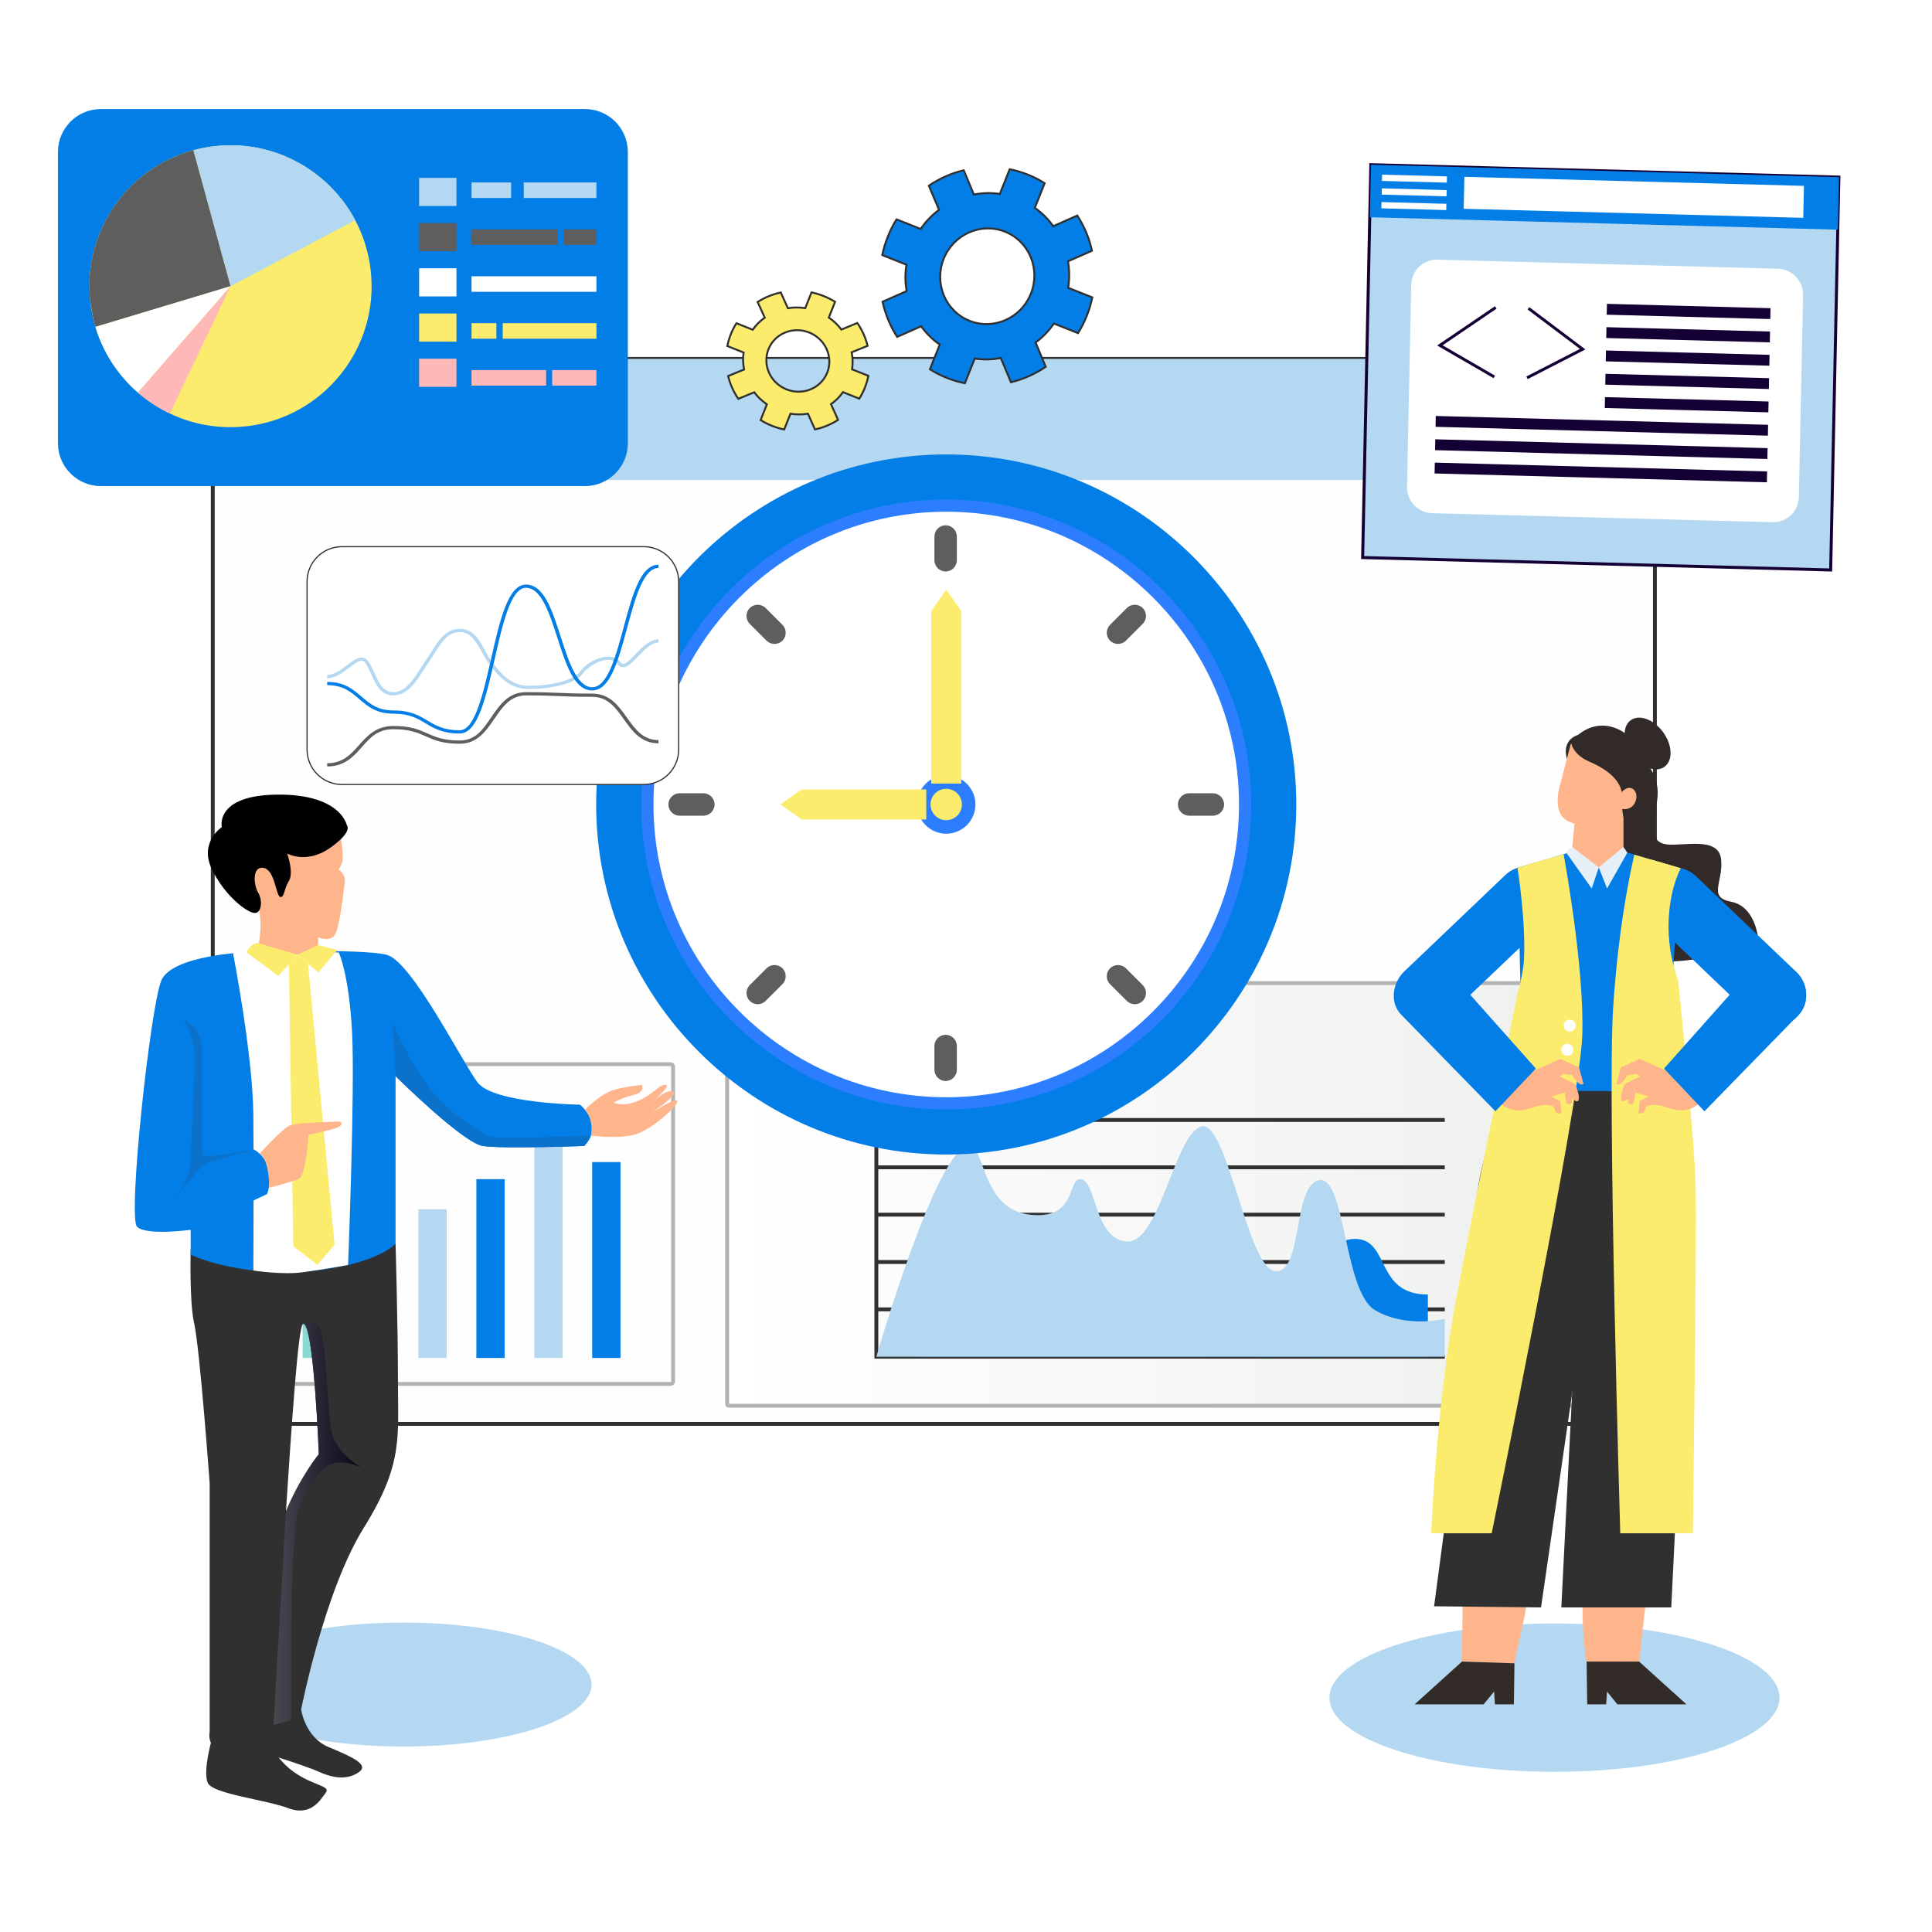 <svg width="500" height="500" viewBox="0 0 500 500" fill="none" xmlns="http://www.w3.org/2000/svg">
<g clip-path="url(#clip0_514_7304)">
<path d="M428.287 104.034V357.348C428.287 363.507 423.302 368.501 417.153 368.501H66.2C60.051 368.501 55.066 363.508 55.066 357.348V104.034C55.066 97.874 60.051 92.881 66.2 92.881H417.153C423.302 92.881 428.287 97.874 428.287 104.034Z" fill="#FEFEFE" stroke="#303030" stroke-miterlimit="10"/>
<path d="M428.287 104.103V124.207H55.066V104.102C55.066 97.905 60.082 92.881 66.269 92.881H417.084C423.271 92.881 428.287 97.905 428.287 104.103Z" fill="#B4D8F1"/>
<path d="M409.607 363.8H188.628C188.381 363.8 188.18 363.599 188.18 363.351V254.867C188.18 254.619 188.381 254.418 188.628 254.418H409.607C409.855 254.418 410.056 254.619 410.056 254.867V363.351C410.056 363.599 409.855 363.8 409.607 363.8Z" fill="url(#paint0_linear_514_7304)" stroke="#B3B3B3" stroke-miterlimit="10"/>
<path d="M226.801 289.847H373.908" stroke="#303030" stroke-miterlimit="10"/>
<path d="M226.801 302.1H373.908" stroke="#303030" stroke-miterlimit="10"/>
<path d="M226.801 314.354H373.908" stroke="#303030" stroke-miterlimit="10"/>
<path d="M226.801 326.607H373.908" stroke="#303030" stroke-miterlimit="10"/>
<path d="M226.801 338.86H373.908" stroke="#303030" stroke-miterlimit="10"/>
<path d="M373.908 351.114H226.801V283.268" stroke="#303030" stroke-miterlimit="10"/>
<path d="M237.867 351.114C237.867 351.114 250.989 319.189 254.537 319.474C258.842 319.819 263.296 334.033 268.099 335.294C272.903 336.555 274.946 328.518 280.814 327.798C283.722 327.442 288.442 343.273 296.636 344.232C304.83 345.192 306.412 308.874 312.741 307.958C318.941 307.062 316.697 335.787 327.151 336.747C337.605 337.707 341.278 320.625 350.602 320.625C359.927 320.625 355.688 335.02 369.533 335.02V351.114H237.867Z" fill="#037EE6"/>
<path d="M226.801 351.114C226.801 351.114 242.62 296.22 250.891 296.541C254.913 296.697 254.067 312.932 266.505 314.354C278.943 315.775 276.097 304.885 279.738 305.166C283.741 305.476 283.237 320.929 291.705 321.309C300.174 321.69 304.085 293.231 310.964 291.505C317.572 289.847 322.92 328.481 330.066 328.996C337.212 329.511 334.508 306.677 341.389 305.434C348.269 304.192 347.691 334.342 355.895 339.092C364.099 343.843 373.909 341.301 373.909 341.301V351.114H226.801Z" fill="#B4D8F1"/>
<path d="M173.568 358.15L65.336 358.149C64.989 358.149 64.707 357.867 64.707 357.519L64.707 276.043C64.707 275.695 64.989 275.413 65.337 275.413L173.568 275.413C173.916 275.413 174.197 275.696 174.197 276.044L174.197 357.52C174.197 357.868 173.915 358.15 173.568 358.15Z" stroke="#B3B3B3" stroke-miterlimit="10"/>
<path d="M85.644 330.899H78.32V351.437H85.644V330.899Z" fill="#8BD8D4"/>
<path d="M100.632 326.091H93.309V351.437H100.632V326.091Z" fill="#8BD8D4"/>
<path d="M115.617 312.963H108.293V351.438H115.617V312.963Z" fill="#B4D8F1"/>
<path d="M130.605 305.164H123.281V351.438H130.605V305.164Z" fill="#037EE6"/>
<path d="M145.593 288.525H138.27V351.437H145.593V288.525Z" fill="#B4D8F1"/>
<path d="M160.581 300.744H153.258V351.438H160.581V300.744Z" fill="#037EE6"/>
<path fill-rule="evenodd" clip-rule="evenodd" d="M253.635 142.735C251.381 141.682 249.456 138.717 246.221 138.465C242.986 138.213 240.03 139.455 238.234 141.538C239.683 143.869 242.414 145.556 245.649 145.808C248.884 146.06 251.242 143.423 253.635 142.735Z" fill="#8E84AE"/>
<path fill-rule="evenodd" clip-rule="evenodd" d="M228.379 125.377C228.91 127.811 227.727 131.14 229.49 133.863C231.254 136.585 234.035 138.182 236.779 138.344C237.751 135.775 237.436 132.58 235.672 129.858C233.904 127.136 230.377 126.862 228.379 125.377Z" fill="#8E84AE"/>
<path fill-rule="evenodd" clip-rule="evenodd" d="M244.882 298.792C294.779 298.792 335.475 258.096 335.475 208.199C335.475 158.302 294.779 117.606 244.882 117.606C194.985 117.606 154.289 158.302 154.289 208.199C154.289 258.096 194.985 298.792 244.882 298.792Z" fill="#037EE6"/>
<path fill-rule="evenodd" clip-rule="evenodd" d="M244.883 287.121C288.35 287.121 323.804 251.666 323.804 208.199C323.804 164.732 288.35 129.277 244.883 129.277C201.415 129.277 165.961 164.732 165.961 208.199C165.961 251.666 201.415 287.121 244.883 287.121Z" fill="#2C7EFE"/>
<path fill-rule="evenodd" clip-rule="evenodd" d="M244.885 283.967C286.616 283.967 320.653 249.93 320.653 208.199C320.653 166.469 286.616 132.432 244.885 132.432C203.154 132.432 169.117 166.469 169.117 208.199C169.117 249.93 203.154 283.967 244.885 283.967Z" fill="white"/>
<path fill-rule="evenodd" clip-rule="evenodd" d="M244.73 135.945C246.323 135.945 247.632 137.255 247.632 138.847V144.993C247.632 146.591 246.323 147.895 244.73 147.895C243.133 147.895 241.828 146.591 241.828 144.993V138.847C241.828 137.255 243.133 135.945 244.73 135.945Z" fill="#5E5E5E"/>
<path fill-rule="evenodd" clip-rule="evenodd" d="M244.73 267.806C246.323 267.806 247.632 269.115 247.632 270.708V276.854C247.632 278.451 246.323 279.756 244.73 279.756C243.133 279.756 241.828 278.451 241.828 276.854V270.708C241.828 269.115 243.133 267.806 244.73 267.806Z" fill="#5E5E5E"/>
<path fill-rule="evenodd" clip-rule="evenodd" d="M194.042 157.352C195.167 156.228 197.016 156.228 198.146 157.352L202.492 161.699C203.617 162.828 203.617 164.673 202.492 165.802C201.363 166.931 199.514 166.931 198.384 165.802L194.042 161.46C192.913 160.331 192.913 158.482 194.042 157.352Z" fill="#5E5E5E"/>
<path fill-rule="evenodd" clip-rule="evenodd" d="M287.281 250.596C288.41 249.467 290.255 249.467 291.384 250.596L295.73 254.938C296.86 256.067 296.86 257.916 295.73 259.041C294.601 260.171 292.752 260.171 291.627 259.041L287.281 254.699C286.151 253.57 286.151 251.721 287.281 250.596Z" fill="#5E5E5E"/>
<path fill-rule="evenodd" clip-rule="evenodd" d="M172.98 208.199C172.98 206.602 174.285 205.297 175.883 205.297H182.029C183.621 205.297 184.931 206.602 184.931 208.199C184.931 209.796 183.621 211.101 182.029 211.101H175.883C174.285 211.101 172.98 209.796 172.98 208.199Z" fill="#5E5E5E"/>
<path fill-rule="evenodd" clip-rule="evenodd" d="M304.84 208.199C304.84 206.602 306.145 205.297 307.742 205.297H313.888C315.481 205.297 316.79 206.602 316.79 208.199C316.79 209.796 315.481 211.101 313.888 211.101H307.742C306.145 211.101 304.84 209.796 304.84 208.199Z" fill="#5E5E5E"/>
<path fill-rule="evenodd" clip-rule="evenodd" d="M295.73 157.353C294.601 156.224 292.752 156.224 291.627 157.353L287.281 161.699C286.151 162.828 286.151 164.673 287.281 165.802C288.41 166.932 290.255 166.932 291.384 165.802L295.73 161.461C296.86 160.331 296.86 158.482 295.73 157.353Z" fill="#5E5E5E"/>
<path fill-rule="evenodd" clip-rule="evenodd" d="M202.492 250.596C201.363 249.467 199.513 249.467 198.384 250.596L194.042 254.938C192.913 256.067 192.913 257.916 194.042 259.041C195.167 260.171 197.016 260.171 198.146 259.041L202.492 254.699C203.617 253.57 203.617 251.721 202.492 250.596Z" fill="#5E5E5E"/>
<path fill-rule="evenodd" clip-rule="evenodd" d="M244.884 215.762C249.05 215.762 252.447 212.365 252.447 208.199C252.447 204.033 249.05 200.636 244.884 200.636C240.717 200.636 237.32 204.033 237.32 208.199C237.32 212.365 240.717 215.762 244.884 215.762Z" fill="#2C7EFE"/>
<path fill-rule="evenodd" clip-rule="evenodd" d="M244.884 152.62L248.776 158.15V202.783H240.992V158.15L244.884 152.62Z" fill="#FCEC6D"/>
<path fill-rule="evenodd" clip-rule="evenodd" d="M201.934 208.2L207.463 204.308H239.723V212.091H207.463L201.934 208.2Z" fill="#FCEC6D"/>
<path fill-rule="evenodd" clip-rule="evenodd" d="M244.883 212.262C247.119 212.262 248.946 210.436 248.946 208.2C248.946 205.963 247.119 204.137 244.883 204.137C242.647 204.137 240.82 205.963 240.82 208.2C240.82 210.436 242.647 212.262 244.883 212.262Z" fill="#FCEC6D"/>
<ellipse cx="48.681" cy="16.043" rx="48.681" ry="16.043" transform="matrix(-1 0 0 1 153.102 419.914)" fill="#B4D8F1"/>
<path d="M77.941 442.449C77.941 442.449 78.94 449.613 85.045 452.144C91.151 454.674 95.572 456.678 92.94 458.576C90.308 460.474 86.835 460.474 82.624 458.576C78.413 456.678 65.781 452.882 65.781 452.882L61.676 445.606L67.15 441.704L77.941 442.449Z" fill="#303030"/>
<path d="M102.991 357.563C102.991 343.15 102.369 321.865 102.369 321.865L49.349 323.21C49.349 323.21 48.956 336.836 50.249 342.494C51.723 349.02 54.26 383.849 54.26 383.849V448.243C54.26 448.243 52.885 454.311 61.413 453.491C69.958 452.654 70.776 447.145 70.776 447.145C70.776 447.145 70.793 446.882 70.809 446.39L70.858 445.423C70.874 445.308 70.874 445.177 70.874 445.062C70.874 445.062 70.874 445.062 70.891 445.062C72.299 445.21 73.772 445.095 74.901 444.373C75.081 444.259 75.261 444.144 75.409 444.045C77.93 442.455 77.93 442.455 77.93 442.455C77.93 442.455 83.921 411.774 94.152 395.393C104.366 378.995 102.991 371.977 102.991 357.563ZM74.001 391.163C74.001 391.163 74.001 391.146 74.001 391.13C75.491 368.566 77.193 342.805 78.454 342.609C81.204 342.166 82.513 376.339 82.513 376.339C82.513 376.339 77.782 382.078 74.001 391.163Z" fill="#303030"/>
<path d="M152.936 293.891C152.33 295.481 151.185 296.58 151.185 296.58C151.185 296.58 130.15 297.367 124.961 296.58C119.952 295.826 103.452 279.576 102.42 278.559C102.388 278.526 102.371 278.51 102.371 278.51V321.866C102.371 321.866 97.657 327.408 79.602 328.982C61.562 330.54 49.351 324.735 49.351 324.735V318.274C49.351 318.274 37.991 319.849 35.486 317.504C32.982 315.142 38.956 260.226 41.772 253.7C44.604 247.19 63.756 246.436 63.756 246.436C63.756 246.436 93.671 245.392 100.12 247.113C106.553 248.852 119.477 274.574 123.553 280.084C127.629 285.577 150.088 285.889 150.088 285.889C150.088 285.889 152.429 287.627 153.214 290.775C153.493 291.907 153.313 292.972 152.936 293.891Z" fill="#037EE6"/>
<path d="M69.206 450.104C69.206 450.104 71.21 455.202 76.18 458.682C81.15 462.162 85.676 462.161 84.308 463.954C82.939 465.747 80.518 470.176 74.623 467.961C68.728 465.747 55.043 464.271 53.78 461.423C52.517 458.576 54.583 451.045 54.583 451.045C54.583 451.045 60.841 454.918 69.206 450.104Z" fill="#303030"/>
<path d="M93.451 379.749C92.6 379.372 89.899 378.257 87.133 378.536C83.793 378.88 80.781 383.061 77.688 389.424C74.888 395.212 75.314 436.584 75.412 444.045C75.429 444.783 75.429 445.193 75.429 445.193L70.812 446.39L70.862 445.422L70.894 445.062L70.911 444.685L70.927 444.275L73.824 393.999L73.906 392.556L73.988 391.211V391.195C73.988 391.179 73.988 391.179 74.004 391.162C77.786 382.078 82.516 376.338 82.516 376.338C82.516 376.338 81.207 342.165 78.457 342.608C78.457 342.608 80.11 341.132 82.271 342.805C84.415 344.477 84.628 363.138 85.626 369.665C86.527 375.437 92.158 378.995 93.451 379.749Z" fill="url(#paint1_linear_514_7304)"/>
<path d="M60.312 246.679C60.312 246.679 65.435 272.918 65.567 288.612C65.698 304.307 65.567 328.804 65.567 328.804C65.567 328.804 73.01 329.997 78.469 329.245C83.927 328.493 90.081 327.368 90.081 327.368C90.081 327.368 91.898 281.886 91.108 266.984C90.318 252.081 87.686 246.522 87.686 246.522C87.686 246.522 66.776 244.969 60.312 246.679Z" fill="white"/>
<path d="M88.075 215.764C88.075 215.764 89.048 221.708 88.562 223.17C88.075 224.632 87.589 225.022 87.589 225.022C87.589 225.022 89.534 226.289 89.243 228.238C88.951 230.187 87.978 240.029 86.616 241.978C85.254 243.928 82.335 242.563 82.335 242.563V246.091C82.335 246.091 81.844 247.287 75.229 247.092C68.614 246.897 66.576 246.3 66.576 246.3C66.576 246.3 68.91 237.008 65.797 232.623C62.684 228.238 57.855 225.509 61.68 221.318C65.506 217.128 88.075 215.764 88.075 215.764Z" fill="#FFB58C"/>
<path d="M89.773 213.611C89.773 213.611 91.453 215.182 85.405 219.446C79.356 223.709 74.316 220.904 74.316 220.904C74.316 220.904 76.119 225.841 74.769 227.973C73.42 230.105 73.644 232.349 72.524 232.124C71.404 231.9 71.18 225.056 68.156 224.607C65.132 224.158 65.692 229.207 66.812 231.002C67.932 232.798 67.819 236.276 65.915 236.276C64.011 236.276 58.187 231.9 54.827 224.943C51.467 217.987 57.403 214.06 57.403 214.06C57.403 214.06 55.467 205.757 71.892 205.645C88.317 205.533 89.773 213.611 89.773 213.611Z" fill="black"/>
<path d="M49.352 318.28L69.114 309.037C69.114 309.037 70.292 306.383 69.507 302.647C68.722 298.91 65.615 297.435 65.615 297.435L50.073 301.958L49.352 318.28Z" fill="#037EE6"/>
<path d="M47.49 263.738C47.49 263.738 50.801 270.04 50.47 274.186C50.139 278.332 49.5 301.218 48.992 303.208C48.484 305.198 45.504 310.007 45.504 310.007C45.504 310.007 51.323 301.596 54.332 300.72C57.341 299.845 65.616 297.436 65.616 297.436C65.616 297.436 52.954 300.079 52.457 298.824C51.96 297.569 52.622 276.839 52.291 271.201C51.96 265.562 47.49 263.738 47.49 263.738Z" fill="#0A72CB"/>
<path d="M152.937 293.891C152.332 295.482 151.186 296.58 151.186 296.58C151.186 296.58 130.151 297.367 124.962 296.58C119.953 295.826 103.453 279.576 102.422 278.559C102.389 278.526 102.373 278.51 102.373 278.51L101.652 264.621C101.652 264.621 108.167 280.888 117.056 287.693C125.961 294.498 126.305 294.318 129.726 294.498C132.034 294.613 144.786 294.186 152.937 293.891Z" fill="#0A72CB"/>
<path d="M67 244.135L77.014 247.085L72.007 252.561L63.754 246.436C63.754 246.436 65.273 243.626 67 244.135Z" fill="#FCEC6D"/>
<path d="M77.016 247.085L82.374 251.685L87.294 245.876L82.335 244.565L77.016 247.085Z" fill="#FCEC6D"/>
<path d="M77.019 247.084L74.773 249.54L75.896 322.536L82.133 327.337L86.586 322.129L79.708 249.393L77.019 247.084Z" fill="#FCEC6D"/>
<path d="M67.25 298.518C67.25 298.518 73.041 292.028 75.102 291.242C77.163 290.455 88.058 290.259 88.058 290.259C88.058 290.259 89.432 291.144 86.684 292.029C83.936 292.913 79.813 293.7 79.813 293.7C79.813 293.7 79.323 304.22 77.261 305.105C75.2 305.99 69.68 307.388 69.68 307.388C69.68 307.388 69.802 300.386 67.25 298.518Z" fill="#FFB58C"/>
<path d="M151.375 287.177C151.375 287.177 155.411 283.177 158.468 282.193C161.526 281.209 166.112 280.774 166.112 280.774C166.112 280.774 167.094 282.63 163.928 283.396C160.761 284.162 158.815 285.365 158.815 285.365C158.815 285.365 161.198 286.652 165.347 284.805C169.497 282.958 170.588 280.559 172.335 280.774C174.083 280.99 166.439 287.176 166.439 287.176C166.439 287.176 172.117 281.646 174.192 282.412C176.266 283.177 166.548 289.412 166.548 289.412C166.548 289.412 173.973 284.246 175.174 284.805C176.376 285.365 168.951 292.256 164.474 293.568C159.997 294.881 152.934 293.89 152.934 293.89C152.934 293.89 153.781 289.863 151.375 287.177Z" fill="#FFB58C"/>
<g filter="url(#filter0_d_514_7304)">
<path d="M354.799 36.635L352.672 138.307L473.796 141.527L475.922 39.855L354.799 36.635Z" fill="#B4D8F1"/>
<path d="M474.159 141.909L473.769 141.899L352.254 138.676L354.389 36.224L354.779 36.234L476.294 39.457L476.287 39.848L474.159 141.909V141.909ZM353.051 137.917L473.396 141.11L475.502 40.218L355.157 37.025L353.051 137.917Z" fill="#150035"/>
<path d="M354.804 36.63L354.52 50.221L475.643 53.441L475.928 39.85L354.804 36.63Z" fill="#037EE6"/>
<path d="M357.686 39.201L357.652 40.822L374.437 41.269L374.471 39.647L357.686 39.201Z" fill="white"/>
<path d="M357.538 46.297L357.504 47.918L374.288 48.364L374.322 46.743L357.538 46.297Z" fill="white"/>
<path d="M357.612 42.747L357.578 44.368L374.363 44.814L374.397 43.193L357.612 42.747Z" fill="white"/>
<path d="M378.978 39.765L378.805 48.037L466.687 50.374L466.86 42.102L378.978 39.765Z" fill="white"/>
<path d="M466.631 70.378L465.541 122.667C465.465 126.343 462.424 129.246 458.75 129.149L370.651 126.813C366.978 126.715 364.061 123.655 364.137 119.977L365.226 67.689C365.303 64.012 368.343 61.11 372.018 61.206L460.116 63.543C463.79 63.641 466.706 66.7 466.631 70.378V70.378Z" fill="white"/>
<path d="M386.533 91.87L371.938 83.412L386.881 73.26L387.304 73.881L373.345 83.363L386.905 91.224L386.533 91.87Z" fill="#150035"/>
<path d="M395.365 92.106L410.297 84.429L395.791 73.496L395.344 74.095L408.892 84.306L395.022 91.439L395.365 92.106Z" fill="#150035"/>
<path d="M415.875 72.636L415.816 75.445L458.151 76.571L458.21 73.762L415.875 72.636Z" fill="#150035"/>
<path d="M415.75 78.673L415.691 81.482L458.026 82.608L458.085 79.799L415.75 78.673Z" fill="#150035"/>
<path d="M415.621 84.706L415.562 87.516L457.897 88.641L457.956 85.832L415.621 84.706Z" fill="#150035"/>
<path d="M415.5 90.742L415.441 93.551L457.776 94.676L457.835 91.867L415.5 90.742Z" fill="#150035"/>
<path d="M415.371 96.779L415.312 99.589L457.647 100.714L457.706 97.905L415.371 96.779Z" fill="#150035"/>
<path d="M371.582 101.653L371.523 104.462L457.523 106.748L457.582 103.939L371.582 101.653Z" fill="#150035"/>
<path d="M371.453 107.69L371.395 110.499L457.394 112.786L457.453 109.976L371.453 107.69Z" fill="#150035"/>
<path d="M371.328 113.724L371.27 116.533L457.269 118.82L457.328 116.01L371.328 113.724Z" fill="#150035"/>
</g>
<path d="M222.377 103.17C222.937 102.296 223.423 101.341 223.827 100.327C224.231 99.314 224.536 98.287 224.731 97.267L220.52 95.588C220.737 94.117 220.701 92.621 220.406 91.176L224.53 89.502C224.019 87.409 223.111 85.387 221.874 83.592L217.742 85.289C216.848 84.09 215.762 83.044 214.496 82.181L216.121 78.106C215.213 77.54 214.224 77.043 213.176 76.626C212.129 76.208 211.07 75.888 210.021 75.674L208.396 79.749C206.884 79.504 205.376 79.515 203.903 79.77L202.072 75.695C199.939 76.147 197.889 76.988 196.078 78.156L197.918 82.208C196.71 83.054 195.654 84.114 194.799 85.33L190.589 83.651C190.029 84.526 189.542 85.481 189.138 86.494C188.734 87.507 188.43 88.535 188.234 89.555L192.445 91.234C192.228 92.704 192.274 94.178 192.568 95.623L188.436 97.319C188.946 99.412 189.841 101.403 191.069 103.22L195.201 101.524C196.095 102.723 197.204 103.778 198.469 104.64L196.844 108.715C197.753 109.281 198.742 109.778 199.789 110.196C200.836 110.613 201.896 110.933 202.945 111.147L204.57 107.073C206.081 107.318 207.612 107.316 209.086 107.061L210.917 111.135C213.058 110.662 215.077 109.833 216.888 108.666L215.057 104.591C216.265 103.745 217.312 102.708 218.166 101.491L222.377 103.17ZM203.548 100.77C199.348 99.095 197.258 94.442 198.879 90.378C200.499 86.314 205.218 84.377 209.417 86.052C213.617 87.727 215.708 92.379 214.087 96.443C212.466 100.507 207.748 102.444 203.548 100.77Z" fill="#FCEC6D" stroke="#303030" stroke-width="0.5" stroke-miterlimit="10"/>
<path d="M278.995 86.218C279.857 84.842 280.612 83.343 281.245 81.755C281.878 80.168 282.362 78.561 282.684 76.969L276.435 74.478C276.802 72.184 276.79 69.859 276.391 67.62L282.604 64.898C281.9 61.657 280.599 58.539 278.802 55.782L272.574 58.539C271.272 56.699 269.677 55.103 267.809 53.798L270.355 47.414C269.013 46.559 267.548 45.815 265.995 45.195C264.441 44.576 262.866 44.108 261.303 43.804L258.757 50.189C256.505 49.85 254.249 49.911 252.039 50.349L249.417 44.064C246.215 44.827 243.126 46.195 240.385 48.062L243.02 54.312C241.19 55.662 239.581 57.341 238.269 59.257L232.021 56.765C231.159 58.142 230.404 59.641 229.771 61.228C229.138 62.815 228.654 64.422 228.332 66.014L234.581 68.506C234.214 70.799 234.24 73.09 234.639 75.329L228.412 78.085C229.116 81.326 230.397 84.396 232.181 87.187L238.408 84.431C239.71 86.27 241.339 87.88 243.206 89.185L240.66 95.569C242.003 96.424 243.468 97.168 245.021 97.788C246.575 98.408 248.15 98.875 249.712 99.178L252.258 92.794C254.511 93.133 256.801 93.086 259.011 92.647L261.633 98.933C264.848 98.135 267.89 96.788 270.631 94.922L268.009 88.636C269.84 87.286 271.435 85.642 272.747 83.726L278.995 86.218L278.995 86.218ZM250.91 83.021C244.678 80.536 241.685 73.359 244.224 66.992C246.763 60.625 253.874 57.478 260.106 59.963C266.337 62.448 269.331 69.624 266.792 75.992C264.252 82.359 257.142 85.506 250.91 83.021Z" fill="#037EE6" stroke="#303030" stroke-width="0.5" stroke-miterlimit="10"/>
<path d="M151.366 28.218H26.119C19.978 28.218 15 33.191 15 39.326V114.694C15 120.829 19.978 125.802 26.119 125.802H151.366C157.507 125.802 162.485 120.829 162.485 114.694V39.326C162.485 33.191 157.507 28.218 151.366 28.218Z" fill="#037EE6"/>
<path d="M63.737 110.321C59.801 110.764 55.938 110.559 52.264 109.805C46.602 108.633 41.367 106.144 36.944 102.632C36.52 102.295 36.102 101.95 35.691 101.593C33.611 99.789 31.732 97.747 30.102 95.506C27.736 92.259 25.888 88.588 24.692 84.607C24.642 84.445 24.596 84.282 24.549 84.124C23.999 82.201 23.605 80.205 23.373 78.153C21.62 62.6 29.933 48.231 43.126 41.542C45.303 40.44 47.612 39.543 50.031 38.885C51.823 38.398 53.675 38.041 55.58 37.829C59.003 37.445 62.372 37.544 65.609 38.077C76.894 39.934 86.641 47.014 91.936 56.999C94.019 60.931 95.414 65.314 95.944 70.004C98.197 90.022 83.782 108.077 63.737 110.328V110.321Z" fill="#FCEC6D"/>
<path d="M91.936 56.993L59.659 74.072L50.031 38.879C51.824 38.392 53.676 38.035 55.581 37.823C59.003 37.439 62.373 37.538 65.61 38.071C76.894 39.928 86.642 47.008 91.936 56.993Z" fill="#B4D8F1"/>
<path d="M59.659 74.072L24.692 84.604C24.642 84.442 24.596 84.28 24.549 84.121C24.016 82.195 23.694 80.189 23.373 78.15C21.62 62.597 29.933 48.229 43.126 41.54C45.303 40.438 47.612 39.541 50.031 38.882L59.659 74.075V74.072Z" fill="#5E5E5E"/>
<path d="M59.659 74.073L35.695 101.591C33.614 99.787 31.736 97.745 30.106 95.504C27.74 92.257 25.891 88.587 24.695 84.605L59.662 74.073H59.659Z" fill="white"/>
<path d="M59.662 74.073L43.961 107.006C40.986 105.59 38.2 103.772 35.691 101.601L59.662 74.077V74.073Z" fill="#FFB8B8"/>
<path d="M118.13 46.031H108.469V53.313H118.13V46.031Z" fill="#B4D8F1"/>
<path d="M118.13 57.731H108.469V65.013H118.13V57.731Z" fill="#5E5E5E"/>
<path d="M118.13 69.432H108.469V76.713H118.13V69.432Z" fill="white"/>
<path d="M118.13 81.133H108.469V88.415H118.13V81.133Z" fill="#FCEC6D"/>
<path d="M118.13 92.832H108.469V100.114H118.13V92.832Z" fill="#FFB8B8"/>
<path d="M132.279 47.223H122.031V51.241H132.279V47.223Z" fill="#B4D8F1"/>
<path d="M154.349 47.223H135.547V51.241H154.349V47.223Z" fill="#B4D8F1"/>
<path d="M144.266 59.363H122.031V63.381H144.266V59.363Z" fill="#5E5E5E"/>
<path d="M154.349 59.363H145.902V63.381H154.349V59.363Z" fill="#5E5E5E"/>
<path d="M154.348 71.5H122.031V75.518H154.348V71.5Z" fill="white"/>
<path d="M128.46 83.638H122.031V87.656H128.46V83.638Z" fill="#FCEC6D"/>
<path d="M154.354 83.638H130.102V87.656H154.354V83.638Z" fill="#FCEC6D"/>
<path d="M141.337 95.778H122.031V99.796H141.337V95.778Z" fill="#FFB8B8"/>
<path d="M154.35 95.778H142.906V99.796H154.35V95.778Z" fill="#FFB8B8"/>
<path d="M88.495 141.477H166.608C171.594 141.477 175.637 145.528 175.637 150.525V193.977C175.637 198.974 171.594 203.025 166.608 203.025H88.495C83.509 203.025 79.466 198.974 79.466 193.977V150.525C79.466 145.528 83.509 141.477 88.495 141.477Z" fill="white" stroke="#303030" stroke-width="0.3"/>
<path d="M101.828 179.969C98.539 179.969 97.309 177.239 96.121 174.6C95.635 173.523 95.133 172.408 94.506 171.55C94.265 171.221 94.008 171.043 93.719 171.006C92.905 170.901 91.705 171.807 90.434 172.771C88.734 174.058 86.807 175.519 84.676 175.519V174.683C86.473 174.683 88.264 173.326 89.843 172.13C91.338 170.998 92.628 170.016 93.85 170.181C94.405 170.254 94.882 170.56 95.271 171.089C95.951 172.016 96.469 173.17 96.973 174.286C98.096 176.78 99.157 179.135 101.828 179.135C104.957 179.135 107.169 175.626 108.948 172.809C109.44 172.028 109.905 171.292 110.361 170.669C110.816 170.049 111.253 169.343 111.715 168.599C113.419 165.852 115.35 162.741 118.979 162.741C122.607 162.741 124.089 165.753 125.55 168.41C126.064 169.347 126.552 170.231 127.094 170.972C129.28 173.957 131.946 177.166 135.922 177.427C140.513 177.729 148.094 176.537 150.019 173.906C151.65 171.679 154.888 169.933 157.392 169.933C158.788 169.933 159.908 170.452 160.626 171.434C160.915 171.83 161.15 171.844 161.227 171.848C161.986 171.892 163.196 170.625 164.372 169.398C166.143 167.552 168.149 165.459 170.426 165.459V166.295C168.57 166.295 166.708 168.236 165.066 169.945C163.621 171.45 162.375 172.75 161.168 172.681C160.658 172.651 160.219 172.387 159.859 171.896C159.31 171.148 158.481 170.769 157.392 170.769C155.202 170.769 152.239 172.383 150.786 174.369C148.41 177.614 139.75 178.516 135.856 178.261C131.464 177.973 128.634 174.586 126.327 171.434C125.752 170.649 125.255 169.743 124.726 168.783C123.318 166.224 121.863 163.577 118.979 163.577C115.888 163.577 114.174 166.337 112.516 169.008C112.045 169.769 111.599 170.487 111.126 171.132C110.689 171.73 110.229 172.456 109.746 173.223C107.849 176.229 105.487 179.971 101.826 179.971L101.828 179.969Z" fill="#B4D8F1"/>
<path d="M84.676 198.358V197.522C88.744 197.522 90.76 195.257 92.893 192.858C95.068 190.412 97.319 187.882 101.826 187.882C106.333 187.882 108.448 188.86 110.602 189.805C112.757 190.75 114.795 191.645 118.977 191.645C123.158 191.645 125.024 188.702 127.161 185.586C129.335 182.414 131.583 179.133 136.127 179.133C140.426 179.133 142.609 179.226 144.724 179.317C146.827 179.409 149.001 179.502 153.277 179.502C157.815 179.502 160.063 182.658 162.239 185.71C164.374 188.706 166.39 191.537 170.428 191.537V192.373C165.89 192.373 163.642 189.217 161.466 186.165C159.331 183.169 157.315 180.338 153.277 180.338C148.979 180.338 146.795 180.244 144.68 180.153C142.577 180.062 140.403 179.968 136.127 179.968C132.095 179.968 130.08 182.911 127.942 186.027C125.769 189.199 123.52 192.48 118.977 192.48C114.433 192.48 112.354 191.503 110.201 190.558C108.046 189.612 106.007 188.718 101.826 188.718C97.645 188.718 95.742 190.983 93.609 193.383C91.433 195.829 89.183 198.358 84.676 198.358Z" fill="#5E5E5E"/>
<path d="M118.979 189.832C114.552 189.832 112.314 188.493 110.15 187.197C108.005 185.913 105.977 184.7 101.828 184.7C97.357 184.7 95.109 182.763 92.935 180.891C90.798 179.05 88.78 177.312 84.676 177.312V176.476C89.147 176.476 91.395 178.413 93.569 180.285C95.706 182.126 97.724 183.865 101.828 183.865C106.254 183.865 108.493 185.203 110.656 186.499C112.802 187.783 114.83 188.996 118.979 188.996C122.891 188.996 125.032 179.581 127.102 170.477C129.347 160.609 131.466 151.29 136.127 151.29C140.788 151.29 142.889 157.888 145.143 164.873C147.204 171.255 149.333 177.853 153.275 177.853C157.218 177.853 159.337 169.955 161.403 162.319C163.652 154.004 165.777 146.146 170.426 146.146V146.982C166.499 146.982 164.364 154.88 162.298 162.516C160.049 170.832 157.924 178.687 153.275 178.687C148.626 178.687 146.513 172.089 144.259 165.104C142.199 158.721 140.069 152.124 136.127 152.124C132.184 152.124 130.073 161.538 128.003 170.643C125.759 180.51 123.64 189.83 118.979 189.83V189.832Z" fill="#037EE6"/>
</g>
<ellipse cx="58.235" cy="19.192" rx="58.235" ry="19.192" transform="matrix(-1 0 0 1 460.531 420.161)" fill="#B4D8F1"/>
<path d="M424.199 430.013L426.852 406.556H410.071C410.071 406.556 409.539 410.248 409.539 415.997C409.539 423.744 410.619 430.464 410.619 430.464L424.199 430.013Z" fill="#FFB58C"/>
<path d="M424.202 430.013L436.451 441.081H418.59L415.891 437.777L415.681 441.081H410.77L410.617 430.013H424.202Z" fill="#332B27"/>
<path d="M425.371 196.944C425.371 196.944 429.953 200.397 428.844 207.372C427.736 214.348 427.118 218.122 431.522 218.548C435.927 218.973 444.794 216.466 445.424 222.393C446.055 228.315 441.835 232.197 448.028 233.374C454.221 234.555 454.954 242.584 454.954 242.584C454.954 242.584 432.573 256.258 411.675 243.096C390.777 229.934 413.377 221.393 413.377 221.393L425.371 196.944V196.944Z" fill="#322A28"/>
<path d="M428.912 281.486C435.521 288.391 439.451 303.812 437.675 321.104C435.9 338.396 435.908 349.629 435.908 349.629C435.83 357.55 429.361 363.906 421.458 363.828C413.555 363.749 407.214 357.265 407.293 349.344L404.066 282.366L428.908 281.486H428.912Z" fill="#303030"/>
<path d="M378.359 430.013L378.619 406.556H395.401C395.401 406.556 395.673 413.415 394.4 419.024C393.122 424.632 391.944 430.464 391.944 430.464L378.363 430.013H378.359Z" fill="#FFB58C"/>
<path d="M393.219 274.503L398.789 275.825L396.004 280.405L393.219 274.503Z" fill="#E89780"/>
<path d="M407.35 350.93C406.724 343.034 412.599 336.125 420.477 335.497C428.355 334.869 435.248 340.758 435.875 348.655C435.986 350.059 435.883 351.426 435.611 352.739H435.615L432.521 416.001H404.07L407.35 350.93V350.93Z" fill="#303030"/>
<path d="M407.151 220.319L392.73 224.577L394.185 282.367H431.3C431.3 282.367 433.801 232.73 434.959 224.701L420.151 220.365L407.151 220.323V220.319Z" fill="#037EE6"/>
<path d="M394.186 282.366C386.835 288.47 381.813 301.492 381.602 318.874C381.392 336.257 380.103 347.416 380.103 347.416C379.279 355.292 384.977 362.35 392.838 363.18C400.696 364.006 407.737 358.294 408.566 350.414L416.279 282.37H394.19L394.186 282.366Z" fill="#303030"/>
<path d="M378.359 430.013L366.109 441.081H383.971L386.67 437.777L386.88 441.081H391.791L391.939 430.463L378.359 430.013Z" fill="#332B27"/>
<path d="M380.098 348.126C380.51 340.217 387.243 334.142 395.137 334.555C403.027 334.968 409.088 341.716 408.676 349.629C408.602 351.033 408.322 352.38 407.877 353.643H407.881L398.816 415.996L371.141 415.703L380.098 348.13V348.126Z" fill="#303030"/>
<path d="M422.971 221.189C422.971 221.189 418.945 237.3 417.466 261.076C415.983 284.856 419.32 396.808 419.32 396.808H438.1C438.1 396.808 439.143 321.087 438.846 307.607C438.553 294.127 434.281 253.626 434.281 253.626C434.281 253.626 428.109 238.49 434.948 224.7L422.967 221.189H422.971Z" fill="#FCEC6D"/>
<path d="M420.155 202.3V220.364C420.155 220.364 419.792 224.316 415.074 224.68C409.772 225.068 406.966 220.339 406.797 220.029L407.131 216.911L408.157 207.28L408.684 202.3H420.155V202.3Z" fill="#FFB58C"/>
<path d="M416.465 210.597L407.133 216.916L408.163 207.285L416.465 210.597Z" fill="#FFB58C"/>
<path d="M406.929 219.208L413.765 224.49L411.931 229.946L405.211 220.476L406.929 219.208Z" fill="#E5F0F8"/>
<path d="M420.14 219.208L413.762 224.49L415.908 229.946L421.162 220.658L420.14 219.208Z" fill="#E5F0F8"/>
<path d="M427.487 227.099L427.555 227.027C430.609 223.811 435.695 223.686 438.903 226.747L464.959 251.609C468.167 254.67 468.292 259.767 465.238 262.983L465.17 263.055C462.116 266.27 457.03 266.396 453.822 263.334L427.766 238.473C424.558 235.412 424.433 230.314 427.487 227.099Z" fill="#037EE6"/>
<path d="M432.42 277.67L424.315 274.023L419.478 276.274L418.324 280.487C418.324 280.487 418.823 280.92 419.54 280.383C420.191 279.892 421.262 278.232 421.262 278.232L423.545 277.947L424.488 278.55L420.459 280.544C420.459 280.544 419.292 283.419 419.544 284.493C419.61 284.773 419.704 285.257 420.421 284.897C420.718 284.749 421.295 284.323 421.295 284.323C421.295 284.323 421.316 285.273 421.489 285.521C421.682 285.798 422.502 286.087 422.795 285.224C423.025 284.542 423.186 282.779 423.186 282.779L426.738 283.774L424.36 284.902L424.035 288.061C424.035 288.061 425.629 288.784 426 286.401C426 286.401 427.599 285.273 431.398 286.615C435.197 287.958 437.38 287.408 439.898 285.562L432.42 277.666V277.67Z" fill="#FFB58C"/>
<path d="M430.648 276.547L453.413 250.945C456.206 247.984 461.233 248.15 464.587 251.321C467.937 254.493 468.39 259.519 465.601 262.488L441.11 287.598L430.648 276.547V276.547Z" fill="#037EE6"/>
<path d="M404.659 221.054L392.409 224.696C392.409 224.696 397.588 240.196 392.722 257.24C392.722 257.24 381.94 309.433 376.971 335.447C371.75 362.803 370.391 396.809 370.391 396.809H386.052C386.052 396.809 408.816 285.831 409.484 268.217C410.155 250.603 404.655 221.054 404.655 221.054H404.659Z" fill="#FCEC6D"/>
<path d="M395.713 277.67L403.817 274.023L408.654 276.274L409.808 280.487C409.808 280.487 409.31 280.92 408.593 280.383C407.942 279.892 406.87 278.232 406.87 278.232L404.588 277.947L403.644 278.55L407.674 280.544C407.674 280.544 408.84 283.419 408.589 284.493C408.523 284.773 408.428 285.257 407.711 284.897C407.414 284.749 406.837 284.323 406.837 284.323C406.837 284.323 406.817 285.273 406.644 285.521C406.45 285.798 405.63 286.087 405.338 285.224C405.107 284.542 404.946 282.779 404.946 282.779L401.395 283.774L403.772 284.902L404.097 288.061C404.097 288.061 402.503 288.784 402.132 286.401C402.132 286.401 400.533 285.273 396.734 286.615C392.936 287.958 390.752 287.408 388.234 285.562L395.713 277.666V277.67Z" fill="#FFB58C"/>
<path d="M397.48 276.547L374.715 250.945C371.922 247.984 366.895 248.15 363.541 251.321C360.191 254.493 359.738 259.519 362.527 262.488L387.018 287.598L397.48 276.547V276.547Z" fill="#037EE6"/>
<path d="M363.262 262.666L363.332 262.741C366.377 265.945 371.482 266.073 374.679 263.022L400.736 238.164C403.933 235.112 404.061 229.995 401.016 226.79L400.946 226.716C397.901 223.511 392.796 223.383 389.599 226.435L363.542 251.293C360.345 254.345 360.217 259.462 363.262 262.666Z" fill="#037EE6"/>
<path d="M392.73 224.576C392.73 224.576 395.042 238.911 394.354 249.257L405.215 232.452L401.387 222.028L392.73 224.576Z" fill="#FCEC6D"/>
<path d="M432.108 244.726C432.108 244.726 430.468 233.984 434.955 224.696L427.283 222.449L422.809 237.024L432.108 244.726V244.726Z" fill="#FCEC6D"/>
<path d="M407.784 265.438C407.784 266.293 407.092 266.987 406.24 266.987C405.387 266.987 404.695 266.293 404.695 265.438C404.695 264.583 405.387 263.89 406.24 263.89C407.092 263.89 407.784 264.583 407.784 265.438Z" fill="white"/>
<path d="M407.159 271.678C407.159 272.532 406.467 273.226 405.615 273.226C404.762 273.226 404.07 272.532 404.07 271.678C404.07 270.823 404.762 270.129 405.615 270.129C406.467 270.129 407.159 270.823 407.159 271.678Z" fill="white"/>
<path d="M405.764 197.067C405.764 197.067 403.437 191.921 408.47 190.137L405.764 197.067Z" fill="#322A28"/>
<path d="M416.201 211.427C412.53 213.793 408.1 213.967 405.356 212.269C402.608 210.584 402.888 206.434 403.58 203.782V203.762C403.729 203.213 403.935 202.44 404.165 201.569C405.055 198.141 406.37 193.065 406.37 193.065C406.926 190.389 414.268 184.128 421.743 191.62C429.217 199.124 419.872 209.06 416.201 211.427V211.427Z" fill="#FFB58C"/>
<path d="M406.562 191.987C406.562 191.987 406.785 195.159 411.309 197.108C415.833 199.054 420.172 202.134 419.826 206.847C419.48 211.559 421.189 214.14 421.189 214.14C421.189 214.14 421.622 208.267 424.366 203.2C425.433 201.234 426.274 197.146 424.238 193.726C421.033 188.332 413.147 184.45 406.562 191.987Z" fill="#322A28"/>
<path d="M419.029 205.865C418.131 207.319 417.896 208.335 419.033 209.041C420.171 209.747 422.045 209.495 422.944 208.045C423.842 206.592 423.648 204.845 422.511 204.134C421.374 203.428 419.928 204.411 419.025 205.865H419.029Z" fill="#FFB58C"/>
<path d="M430.783 198.435C432.999 196.812 432.832 192.803 430.409 189.481C427.987 186.159 424.228 184.782 422.012 186.405C419.796 188.028 419.964 192.037 422.386 195.359C424.808 198.681 428.568 200.058 430.783 198.435Z" fill="#322A28"/>
<defs>
<filter id="filter0_d_514_7304" x="344.254" y="34.224" width="140.039" height="121.686" filterUnits="userSpaceOnUse" color-interpolation-filters="sRGB">
<feFlood flood-opacity="0" result="BackgroundImageFix"/>
<feColorMatrix in="SourceAlpha" type="matrix" values="0 0 0 0 0 0 0 0 0 0 0 0 0 0 0 0 0 0 127 0" result="hardAlpha"/>
<feOffset dy="6"/>
<feGaussianBlur stdDeviation="4"/>
<feComposite in2="hardAlpha" operator="out"/>
<feColorMatrix type="matrix" values="0 0 0 0 0 0 0 0 0 0 0 0 0 0 0 0 0 0 0.25 0"/>
<feBlend mode="normal" in2="BackgroundImageFix" result="effect1_dropShadow_514_7304"/>
<feBlend mode="normal" in="SourceGraphic" in2="effect1_dropShadow_514_7304" result="shape"/>
</filter>
<linearGradient id="paint0_linear_514_7304" x1="188.18" y1="309.109" x2="410.056" y2="309.109" gradientUnits="userSpaceOnUse">
<stop stop-color="white"/>
<stop offset="1" stop-color="#EEF0EE"/>
</linearGradient>
<linearGradient id="paint1_linear_514_7304" x1="70.813" y1="394.198" x2="93.451" y2="394.198" gradientUnits="userSpaceOnUse">
<stop stop-color="#484851"/>
<stop offset="1" stop-color="#0B0519"/>
</linearGradient>
<clipPath id="clip0_514_7304">
<rect width="469.069" height="448" fill="white" transform="translate(15 26)"/>
</clipPath>
</defs>
</svg>
